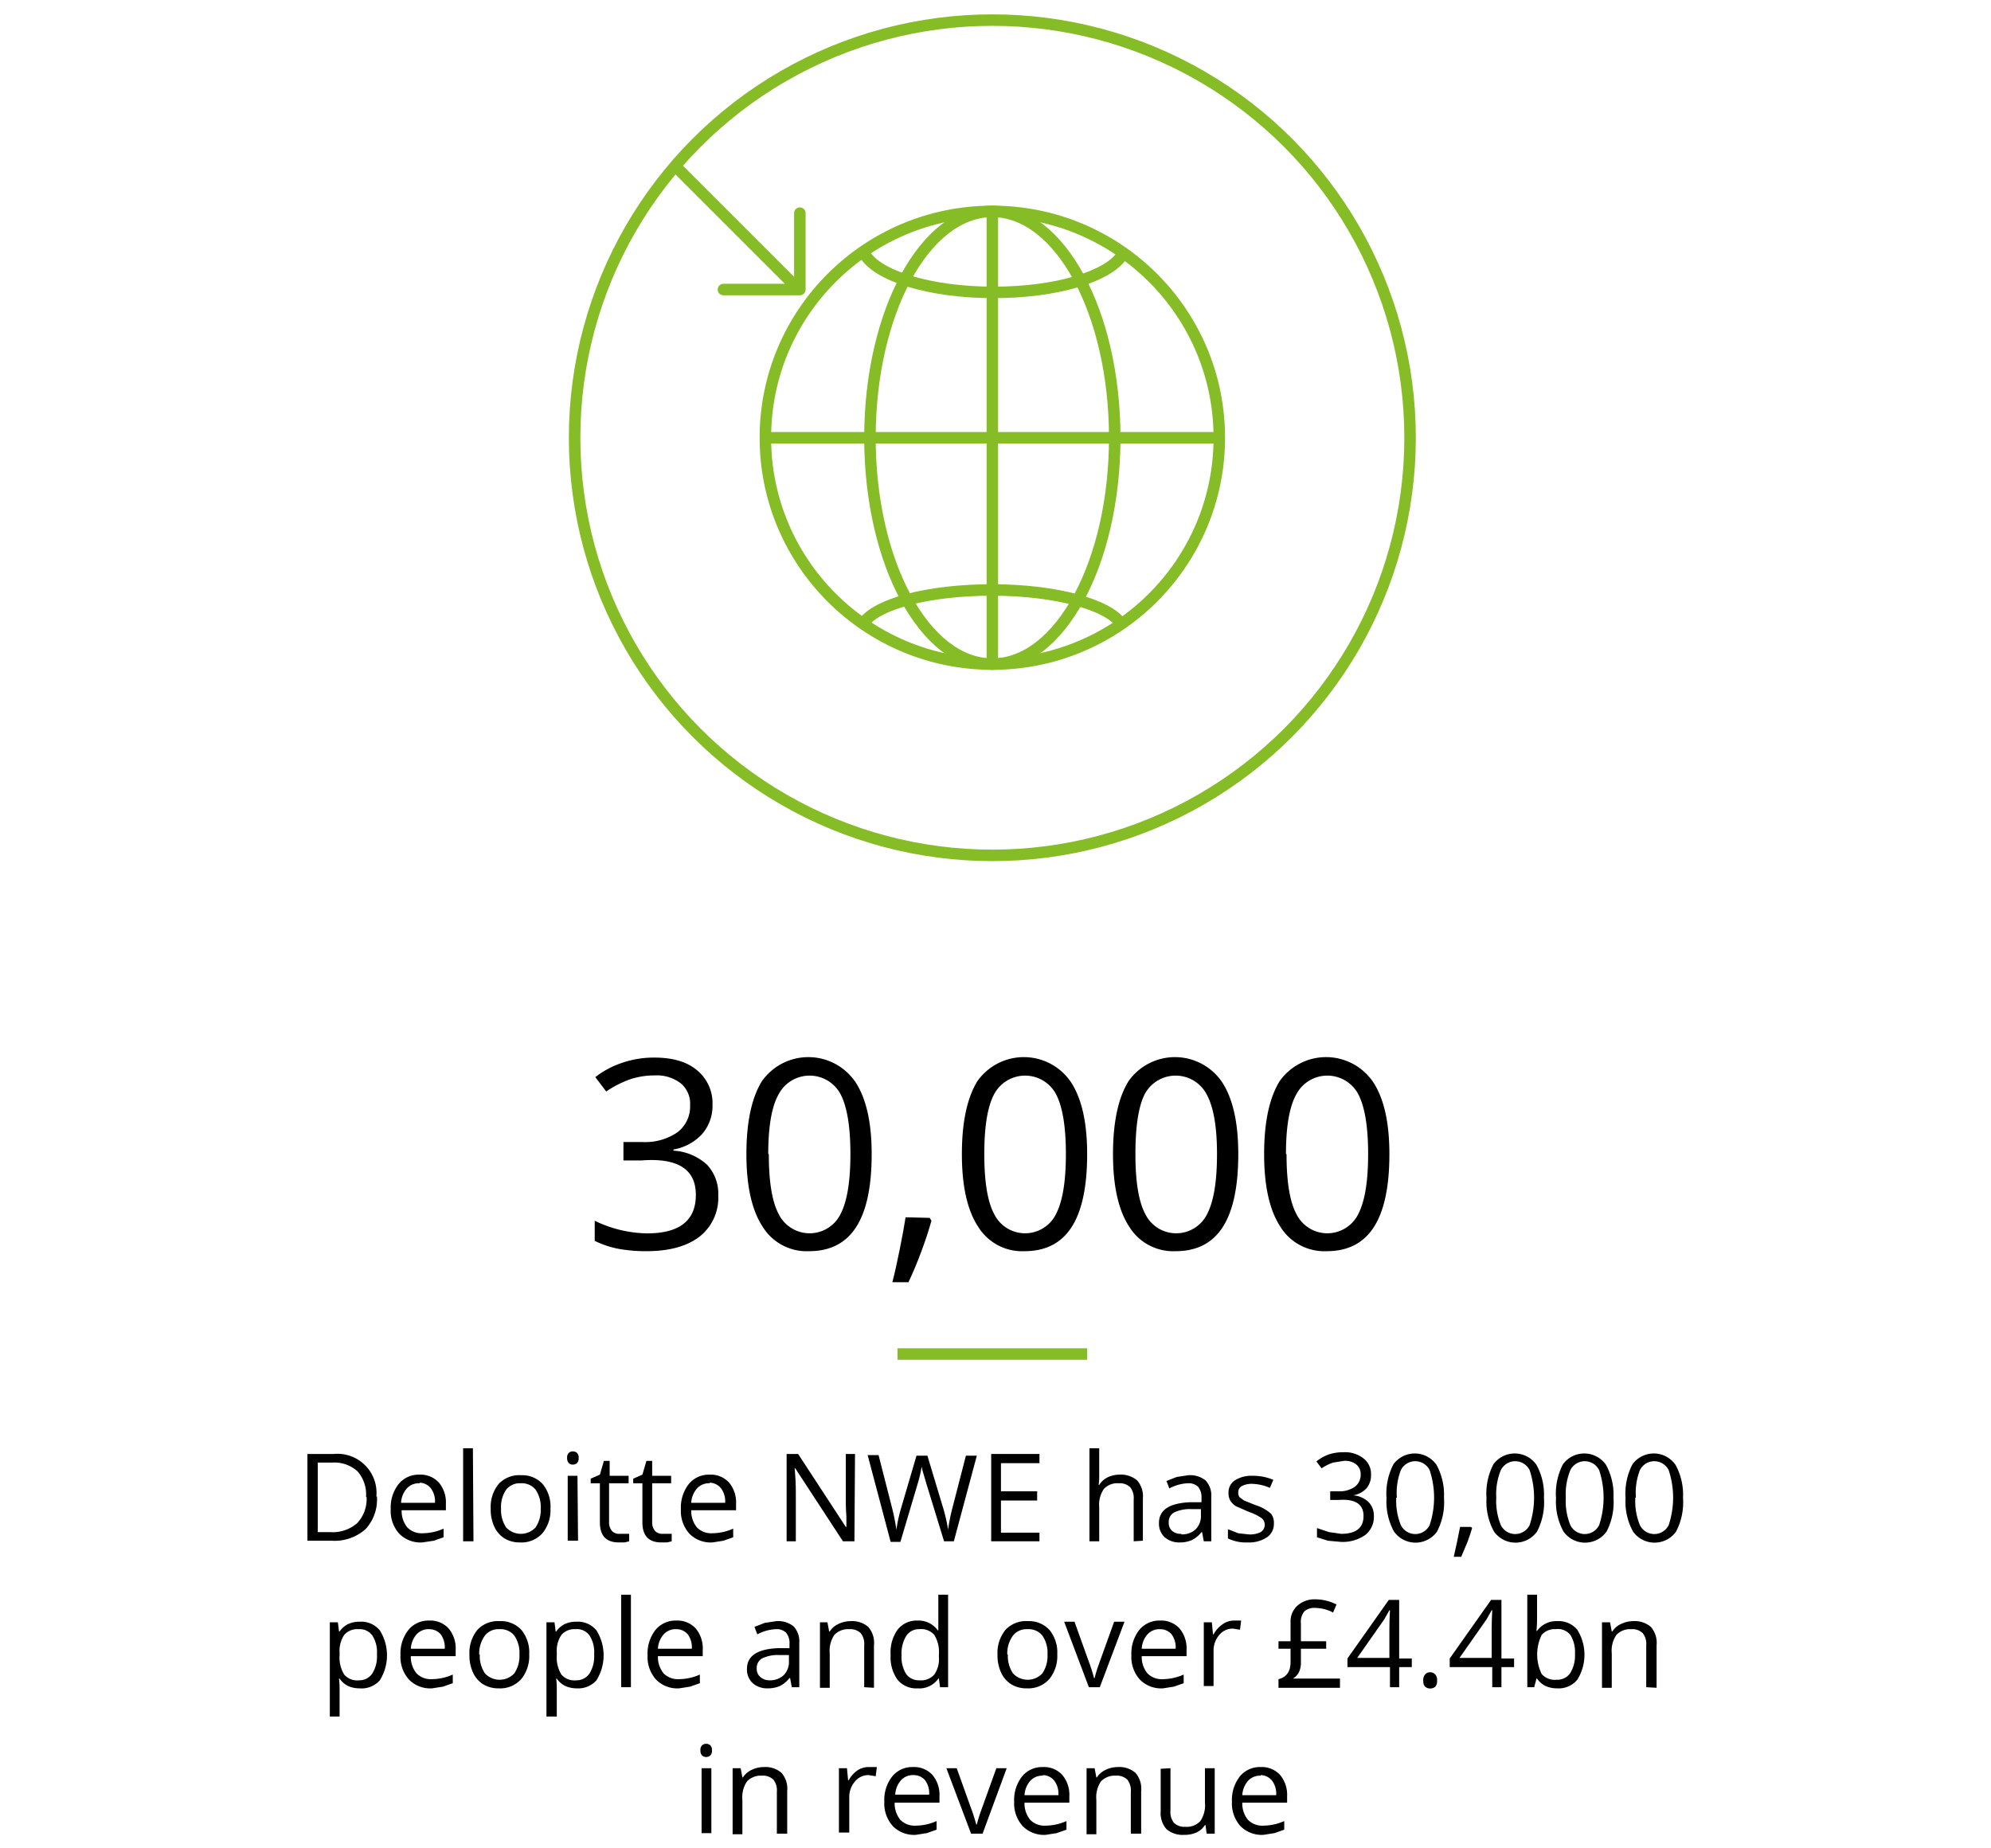<?xml version="1.0" encoding="UTF-8"?>
<svg xmlns="http://www.w3.org/2000/svg" viewBox="0 0 346.5 321.7">
  <title>infographic-mini-nwe-people</title>
  <rect width="346.5" height="321.72" fill="#fff" opacity="0"></rect>
  <path d="M124,192.3a7.5,7.5,0,0,1-1.8,5.1,8.8,8.8,0,0,1-5,2.7v.2a9.4,9.4,0,0,1,5.9,2.5,7.4,7.4,0,0,1,1.9,5.3,8.6,8.6,0,0,1-3.3,7.2q-3.3,2.5-9.2,2.5a26.7,26.7,0,0,1-4.8-.4,16.3,16.3,0,0,1-4.2-1.4v-3.5a21.5,21.5,0,0,0,9.1,2.2q8.5,0,8.5-6.7t-9.4-6h-3.2v-3.2h3.3a9.9,9.9,0,0,0,6.1-1.7,5.6,5.6,0,0,0,2.2-4.7,4.6,4.6,0,0,0-1.6-3.8,6.8,6.8,0,0,0-4.5-1.4,13.8,13.8,0,0,0-4.1.6,18.1,18.1,0,0,0-4.4,2.2l-1.9-2.5a15.7,15.7,0,0,1,4.7-2.5,16.9,16.9,0,0,1,5.6-.9q4.8,0,7.4,2.2A7.4,7.4,0,0,1,124,192.3Z"></path>
  <path d="M151.7,200.9q0,8.5-2.7,12.7t-8.2,4.2a9,9,0,0,1-8.1-4.3q-2.8-4.3-2.8-12.6t2.7-12.7a9.9,9.9,0,0,1,16.3.2Q151.7,192.7,151.7,200.9Zm-17.9,0q0,7.2,1.7,10.4a6,6,0,0,0,10.8,0q1.7-3.3,1.7-10.4t-1.7-10.4a6.1,6.1,0,0,0-10.8,0Q133.7,193.7,133.7,200.9Z"></path>
  <path d="M161.8,212l.3.5q-.6,2.2-1.7,5.2t-2.3,5.5h-2.8q.6-2.3,1.3-5.8t1-5.5Z"></path>
  <path d="M189.2,200.9q0,8.5-2.7,12.7t-8.2,4.2a9,9,0,0,1-8.1-4.3q-2.8-4.3-2.8-12.6t2.7-12.7a9.9,9.9,0,0,1,16.3.2Q189.2,192.7,189.2,200.9Zm-17.9,0q0,7.2,1.7,10.4a6,6,0,0,0,10.8,0q1.7-3.3,1.7-10.4t-1.7-10.4a6.1,6.1,0,0,0-10.8,0Q171.3,193.7,171.3,200.9Z"></path>
  <path d="M215.5,200.9q0,8.5-2.7,12.7t-8.2,4.2a9,9,0,0,1-8.1-4.3q-2.8-4.3-2.8-12.6t2.7-12.7a9.9,9.9,0,0,1,16.3.2Q215.5,192.7,215.5,200.9Zm-17.9,0q0,7.2,1.7,10.4a6,6,0,0,0,10.8,0q1.7-3.3,1.7-10.4T210,190.5a6.1,6.1,0,0,0-10.8,0Q197.6,193.7,197.6,200.9Z"></path>
  <path d="M241.8,200.9q0,8.5-2.7,12.7t-8.2,4.2a9,9,0,0,1-8.1-4.3q-2.8-4.3-2.8-12.6t2.7-12.7a9.9,9.9,0,0,1,16.3.2Q241.8,192.7,241.8,200.9Zm-17.9,0q0,7.2,1.7,10.4a6,6,0,0,0,10.8,0q1.7-3.3,1.7-10.4t-1.7-10.4a6.1,6.1,0,0,0-10.8,0Q223.8,193.7,223.8,200.9Z"></path>
  <path d="M65.6,260.5a7.6,7.6,0,0,1-2,5.7,8.1,8.1,0,0,1-5.9,2H53.5V253.1h4.6a6.8,6.8,0,0,1,7.4,7.4Zm-1.9.1a6.1,6.1,0,0,0-1.5-4.5,6,6,0,0,0-4.4-1.5H55.3v12.1h2.1a6.5,6.5,0,0,0,4.7-1.5A6.1,6.1,0,0,0,63.8,260.6Z"></path>
  <path d="M73.5,268.5a5.2,5.2,0,0,1-4-1.5,5.9,5.9,0,0,1-1.5-4.3,6.6,6.6,0,0,1,1.4-4.4,4.5,4.5,0,0,1,3.6-1.6,4.3,4.3,0,0,1,3.4,1.4,5.4,5.4,0,0,1,1.2,3.7v1.1H69.9a4.5,4.5,0,0,0,1,3,3.5,3.5,0,0,0,2.7,1,9.1,9.1,0,0,0,3.6-.8v1.5l-1.7.6Zm-.5-10.3a2.8,2.8,0,0,0-2.2.9,4.1,4.1,0,0,0-1,2.5h5.9a3.8,3.8,0,0,0-.7-2.5A2.6,2.6,0,0,0,73.1,258.1Z"></path>
  <path d="M82.4,268.3H80.6V252.1h1.7Z"></path>
  <path d="M95.8,262.6a6.3,6.3,0,0,1-1.4,4.3,4.9,4.9,0,0,1-3.9,1.6,5.1,5.1,0,0,1-2.7-.7,4.7,4.7,0,0,1-1.8-2.1,7.1,7.1,0,0,1-.6-3.1,6.3,6.3,0,0,1,1.4-4.3,4.9,4.9,0,0,1,3.9-1.5,4.8,4.8,0,0,1,3.8,1.6A6.2,6.2,0,0,1,95.8,262.6Zm-8.6,0a5.4,5.4,0,0,0,.9,3.3,3.5,3.5,0,0,0,5.1,0,5.4,5.4,0,0,0,.9-3.3,5.3,5.3,0,0,0-.9-3.3,3.1,3.1,0,0,0-2.6-1.1,3,3,0,0,0-2.5,1.1A5.3,5.3,0,0,0,87.2,262.6Z"></path>
  <path d="M98.7,253.8a1.1,1.1,0,0,1,.3-.9,1.1,1.1,0,0,1,1.4,0,1.1,1.1,0,0,1,.3.9,1.1,1.1,0,0,1-.3.9,1.1,1.1,0,0,1-1.4,0A1.2,1.2,0,0,1,98.7,253.8Zm1.9,14.4H98.8V256.9h1.7Z"></path>
  <path d="M107.9,267h1.6v1.3l-.8.2h-1q-3.3,0-3.3-3.5v-6.8h-1.6v-.8l1.6-.7.7-2.4h1v2.6h3.3v1.3H106v6.7a2.3,2.3,0,0,0,.5,1.6A1.7,1.7,0,0,0,107.9,267Z"></path>
  <path d="M115.3,267h1.6v1.3l-.8.2h-1q-3.3,0-3.3-3.5v-6.8h-1.6v-.8l1.6-.7.7-2.4h1v2.6h3.3v1.3h-3.3v6.7a2.3,2.3,0,0,0,.5,1.6A1.7,1.7,0,0,0,115.3,267Z"></path>
  <path d="M124,268.5a5.2,5.2,0,0,1-4-1.5,5.9,5.9,0,0,1-1.5-4.3,6.6,6.6,0,0,1,1.4-4.4,4.5,4.5,0,0,1,3.6-1.6,4.3,4.3,0,0,1,3.4,1.4,5.4,5.4,0,0,1,1.2,3.7v1.1h-7.8a4.5,4.5,0,0,0,1,3,3.5,3.5,0,0,0,2.7,1,9.1,9.1,0,0,0,3.6-.8v1.5l-1.7.6Zm-.5-10.3a2.8,2.8,0,0,0-2.2.9,4.1,4.1,0,0,0-1,2.5h5.9a3.8,3.8,0,0,0-.7-2.5A2.6,2.6,0,0,0,123.5,258.1Z"></path>
  <path d="M148.7,268.3h-2l-8.3-12.7h-.1q.2,2.2.2,4.1v8.6h-1.6V253.1h2l8.3,12.7h.1V264q-.1-1.5-.1-2.2v-8.7h1.6Z"></path>
  <path d="M166,268.3h-1.7l-3.1-10.1-.5-1.7a9.9,9.9,0,0,1-.3-1.2,23.6,23.6,0,0,1-.7,3l-3,10.1h-1.7l-4-15.1h1.9l2.4,9.4a34.8,34.8,0,0,1,.7,3.6,25.7,25.7,0,0,1,.8-3.7l2.7-9.2h1.9l2.8,9.3a28.2,28.2,0,0,1,.8,3.6,31.1,31.1,0,0,1,.7-3.6l2.4-9.3h1.9Z"></path>
  <path d="M180.9,268.3h-8.4V253.1h8.4v1.6h-6.7v4.9h6.3v1.6h-6.3v5.6h6.7Z"></path>
  <path d="M197.3,268.3v-7.3a3,3,0,0,0-.6-2.1,2.6,2.6,0,0,0-2-.7,3.2,3.2,0,0,0-2.6,1,4.9,4.9,0,0,0-.8,3.2v5.9h-1.7V252.1h1.7V257a10.6,10.6,0,0,1-.1,1.5h.1a3.5,3.5,0,0,1,1.4-1.3,4.7,4.7,0,0,1,2.1-.5,4.4,4.4,0,0,1,3.1,1,4.2,4.2,0,0,1,1,3.1v7.4Z"></path>
  <path d="M209.5,268.3l-.3-1.6h-.1a4.8,4.8,0,0,1-1.7,1.4,5.2,5.2,0,0,1-2.1.4,3.8,3.8,0,0,1-2.6-.9,3.2,3.2,0,0,1-1-2.5q0-3.4,5.5-3.6h1.9v-.7a2.9,2.9,0,0,0-.6-2,2.4,2.4,0,0,0-1.8-.6,7.5,7.5,0,0,0-3.2.9l-.5-1.3,1.8-.7,2-.3a4.3,4.3,0,0,1,3,.9,3.8,3.8,0,0,1,1,2.9v7.7Zm-3.9-1.2a3.5,3.5,0,0,0,2.5-.9,3.3,3.3,0,0,0,.9-2.5v-1h-1.7a6.3,6.3,0,0,0-3,.6,1.9,1.9,0,0,0-.9,1.8,1.8,1.8,0,0,0,.6,1.4A2.3,2.3,0,0,0,205.6,267Z"></path>
  <path d="M221.7,265.2a2.8,2.8,0,0,1-1.2,2.4,5.6,5.6,0,0,1-3.3.9,7.2,7.2,0,0,1-3.5-.7v-1.6l1.8.7,1.8.2a4.1,4.1,0,0,0,2.1-.4,1.5,1.5,0,0,0,.2-2.4,9,9,0,0,0-2.2-1.1l-2.3-1a3.1,3.1,0,0,1-1-1,2.6,2.6,0,0,1-.3-1.3,2.5,2.5,0,0,1,1.1-2.2,5.3,5.3,0,0,1,3.1-.8,9.1,9.1,0,0,1,3.6.7l-.6,1.4a8.2,8.2,0,0,0-3.1-.7,3.6,3.6,0,0,0-1.8.4,1.2,1.2,0,0,0-.6,1.1,1.3,1.3,0,0,0,.2.8l.8.6,2,.8a7.4,7.4,0,0,1,2.7,1.5A2.6,2.6,0,0,1,221.7,265.2Z"></path>
  <path d="M238.6,256.7a3.5,3.5,0,0,1-.8,2.4,4.1,4.1,0,0,1-2.3,1.2h0a4.3,4.3,0,0,1,2.7,1.2,3.4,3.4,0,0,1,.9,2.4,4,4,0,0,1-1.5,3.3,6.8,6.8,0,0,1-4.3,1.2l-2.2-.2-1.9-.6V266l2.1.7,2.1.3q3.9,0,3.9-3.1t-4.3-2.8h-1.5v-1.5h1.5a4.6,4.6,0,0,0,2.8-.8,2.6,2.6,0,0,0,1-2.2,2.1,2.1,0,0,0-.8-1.7,3.1,3.1,0,0,0-2.1-.6l-1.9.3a8.4,8.4,0,0,0-2,1l-.9-1.2a7.3,7.3,0,0,1,2.1-1.2,7.8,7.8,0,0,1,2.6-.4,5.2,5.2,0,0,1,3.4,1A3.4,3.4,0,0,1,238.6,256.7Z"></path>
  <path d="M251.3,260.7a11.1,11.1,0,0,1-1.2,5.9,4.6,4.6,0,0,1-7.5,0,10.8,10.8,0,0,1-1.3-5.8,11.1,11.1,0,0,1,1.2-5.9,4.6,4.6,0,0,1,7.5.1A10.8,10.8,0,0,1,251.3,260.7Zm-8.3,0a11.1,11.1,0,0,0,.8,4.8,2.8,2.8,0,0,0,5,0,15.2,15.2,0,0,0,0-9.6,2.8,2.8,0,0,0-5,0A11,11,0,0,0,243.1,260.7Z"></path>
  <path d="M256,265.8l.2.2q-.3,1-.8,2.4l-1.1,2.6H253l.6-2.7q.3-1.6.5-2.5Z"></path>
  <path d="M268.7,260.7a11.1,11.1,0,0,1-1.2,5.9,4.6,4.6,0,0,1-7.5,0,10.8,10.8,0,0,1-1.3-5.8,11.1,11.1,0,0,1,1.2-5.9,4.6,4.6,0,0,1,7.5.1A10.8,10.8,0,0,1,268.7,260.7Zm-8.3,0a11.1,11.1,0,0,0,.8,4.8,2.8,2.8,0,0,0,5,0,15.2,15.2,0,0,0,0-9.6,2.8,2.8,0,0,0-5,0A11,11,0,0,0,260.4,260.7Z"></path>
  <path d="M280.8,260.7a11.1,11.1,0,0,1-1.2,5.9,4.6,4.6,0,0,1-7.5,0,10.8,10.8,0,0,1-1.3-5.8,11.1,11.1,0,0,1,1.2-5.9,4.6,4.6,0,0,1,7.5.1A10.8,10.8,0,0,1,280.8,260.7Zm-8.3,0a11.1,11.1,0,0,0,.8,4.8,2.8,2.8,0,0,0,5,0,15.2,15.2,0,0,0,0-9.6,2.8,2.8,0,0,0-5,0A11,11,0,0,0,272.5,260.7Z"></path>
  <path d="M292.9,260.7a11.1,11.1,0,0,1-1.2,5.9,4.6,4.6,0,0,1-7.5,0,10.8,10.8,0,0,1-1.3-5.8,11.1,11.1,0,0,1,1.2-5.9,4.6,4.6,0,0,1,7.5.1A10.8,10.8,0,0,1,292.9,260.7Zm-8.3,0a11.1,11.1,0,0,0,.8,4.8,2.8,2.8,0,0,0,5,0,15.2,15.2,0,0,0,0-9.6,2.8,2.8,0,0,0-5,0A11,11,0,0,0,284.7,260.7Z"></path>
  <path d="M62.6,293.9a4.9,4.9,0,0,1-2-.4,3.8,3.8,0,0,1-1.5-1.3H59a15.2,15.2,0,0,1,.1,1.9v4.7H57.4V282.4h1.4l.2,1.6h.1a4,4,0,0,1,1.5-1.3,4.7,4.7,0,0,1,2-.4,4.2,4.2,0,0,1,3.5,1.5,8.2,8.2,0,0,1,0,8.7A4.2,4.2,0,0,1,62.6,293.9Zm-.2-10.3a3,3,0,0,0-2.5,1,5,5,0,0,0-.8,3.1v.4a5.7,5.7,0,0,0,.8,3.4,3,3,0,0,0,2.6,1,2.7,2.7,0,0,0,2.3-1.2,5.6,5.6,0,0,0,.8-3.3,5.4,5.4,0,0,0-.8-3.3A2.7,2.7,0,0,0,62.4,283.6Z"></path>
  <path d="M75.2,293.9a5.2,5.2,0,0,1-4-1.5,5.9,5.9,0,0,1-1.5-4.3,6.6,6.6,0,0,1,1.4-4.4,4.5,4.5,0,0,1,3.6-1.6,4.3,4.3,0,0,1,3.4,1.4,5.4,5.4,0,0,1,1.2,3.7v1.1H71.5a4.5,4.5,0,0,0,1,3,3.5,3.5,0,0,0,2.7,1,9.1,9.1,0,0,0,3.6-.8v1.5l-1.7.6Zm-.5-10.3a2.8,2.8,0,0,0-2.2.9,4.1,4.1,0,0,0-1,2.5h5.9a3.8,3.8,0,0,0-.7-2.5A2.6,2.6,0,0,0,74.7,283.6Z"></path>
  <path d="M92.1,288a6.3,6.3,0,0,1-1.4,4.3,4.9,4.9,0,0,1-3.9,1.6,5.1,5.1,0,0,1-2.7-.7,4.7,4.7,0,0,1-1.8-2.1,7.1,7.1,0,0,1-.6-3.1,6.3,6.3,0,0,1,1.4-4.3,4.9,4.9,0,0,1,3.9-1.5,4.8,4.8,0,0,1,3.8,1.6A6.2,6.2,0,0,1,92.1,288Zm-8.6,0a5.4,5.4,0,0,0,.9,3.3,3.5,3.5,0,0,0,5.1,0,5.4,5.4,0,0,0,.9-3.3,5.3,5.3,0,0,0-.9-3.3,3.1,3.1,0,0,0-2.6-1.1,3,3,0,0,0-2.5,1.1A5.3,5.3,0,0,0,83.4,288Z"></path>
  <path d="M100.4,293.9a4.9,4.9,0,0,1-2-.4,3.8,3.8,0,0,1-1.5-1.3h-.1a15.2,15.2,0,0,1,.1,1.9v4.7H95.1V282.4h1.4l.2,1.6h.1a4,4,0,0,1,1.5-1.3,4.7,4.7,0,0,1,2-.4,4.2,4.2,0,0,1,3.5,1.5,8.2,8.2,0,0,1,0,8.7A4.2,4.2,0,0,1,100.4,293.9Zm-.2-10.3a3,3,0,0,0-2.5,1,5,5,0,0,0-.8,3.1v.4a5.7,5.7,0,0,0,.8,3.4,3,3,0,0,0,2.6,1,2.7,2.7,0,0,0,2.3-1.2,5.6,5.6,0,0,0,.8-3.3,5.4,5.4,0,0,0-.8-3.3A2.7,2.7,0,0,0,100.1,283.6Z"></path>
  <path d="M109.8,293.7h-1.7V277.6h1.7Z"></path>
  <path d="M118.2,293.9a5.2,5.2,0,0,1-4-1.5,5.9,5.9,0,0,1-1.5-4.3,6.6,6.6,0,0,1,1.4-4.4,4.5,4.5,0,0,1,3.6-1.6,4.3,4.3,0,0,1,3.4,1.4,5.4,5.4,0,0,1,1.2,3.7v1.1h-7.8a4.5,4.5,0,0,0,1,3,3.5,3.5,0,0,0,2.7,1,9.1,9.1,0,0,0,3.6-.8v1.5l-1.7.6Zm-.5-10.3a2.8,2.8,0,0,0-2.2.9,4.1,4.1,0,0,0-1,2.5h5.9a3.8,3.8,0,0,0-.7-2.5A2.6,2.6,0,0,0,117.8,283.6Z"></path>
  <path d="M137.8,293.7l-.3-1.6h-.1a4.8,4.8,0,0,1-1.7,1.4,5.2,5.2,0,0,1-2.1.4,3.8,3.8,0,0,1-2.6-.9,3.2,3.2,0,0,1-1-2.5q0-3.4,5.5-3.6h1.9v-.7a2.9,2.9,0,0,0-.6-2,2.4,2.4,0,0,0-1.8-.6,7.5,7.5,0,0,0-3.2.9l-.5-1.3,1.8-.7,2-.3a4.3,4.3,0,0,1,3,.9,3.8,3.8,0,0,1,1,2.9v7.7Zm-3.9-1.2a3.5,3.5,0,0,0,2.5-.9,3.3,3.3,0,0,0,.9-2.5v-1h-1.7a6.3,6.3,0,0,0-3,.6,1.9,1.9,0,0,0-.9,1.8,1.8,1.8,0,0,0,.6,1.4A2.3,2.3,0,0,0,133.9,292.5Z"></path>
  <path d="M150.4,293.7v-7.3a3,3,0,0,0-.6-2.1,2.6,2.6,0,0,0-2-.7,3.3,3.3,0,0,0-2.6,1,4.9,4.9,0,0,0-.8,3.2v6h-1.7V282.4H144l.3,1.6h.1a3.5,3.5,0,0,1,1.5-1.3,4.8,4.8,0,0,1,2.1-.5,4.3,4.3,0,0,1,3.1,1,4.2,4.2,0,0,1,1,3.2v7.4Z"></path>
  <path d="M163.4,292.2h-.1a4,4,0,0,1-3.6,1.7,4.2,4.2,0,0,1-3.5-1.5,6.7,6.7,0,0,1-1.2-4.3,6.8,6.8,0,0,1,1.2-4.4,4.2,4.2,0,0,1,3.5-1.6,4.1,4.1,0,0,1,3.5,1.7h.1v-6.2H165v16.1h-1.4Zm-3.4.3a3.1,3.1,0,0,0,2.6-1,4.8,4.8,0,0,0,.8-3.1v-.4a5.7,5.7,0,0,0-.8-3.4,3,3,0,0,0-2.6-1,2.6,2.6,0,0,0-2.3,1.2,5.8,5.8,0,0,0-.8,3.3,5.6,5.6,0,0,0,.8,3.3A2.7,2.7,0,0,0,159.9,292.5Z"></path>
  <path d="M184,288a6.3,6.3,0,0,1-1.4,4.3,4.9,4.9,0,0,1-3.9,1.6,5.1,5.1,0,0,1-2.7-.7,4.7,4.7,0,0,1-1.8-2.1,7.1,7.1,0,0,1-.6-3.1,6.3,6.3,0,0,1,1.4-4.3,4.9,4.9,0,0,1,3.9-1.5,4.8,4.8,0,0,1,3.8,1.6A6.2,6.2,0,0,1,184,288Zm-8.6,0a5.4,5.4,0,0,0,.9,3.3,3.5,3.5,0,0,0,5.1,0,5.4,5.4,0,0,0,.9-3.3,5.3,5.3,0,0,0-.9-3.3,3.1,3.1,0,0,0-2.6-1.1,3,3,0,0,0-2.5,1.1A5.3,5.3,0,0,0,175.3,288Z"></path>
  <path d="M189.5,293.7l-4.3-11.4H187l2.4,6.7a31.9,31.9,0,0,1,1,3.1h.1a23.2,23.2,0,0,1,.7-2.3l2.7-7.5h1.8l-4.3,11.4Z"></path>
  <path d="M202.4,293.9a5.2,5.2,0,0,1-4-1.5,5.9,5.9,0,0,1-1.5-4.3,6.6,6.6,0,0,1,1.4-4.4,4.5,4.5,0,0,1,3.6-1.6,4.3,4.3,0,0,1,3.4,1.4,5.4,5.4,0,0,1,1.2,3.7v1.1h-7.8a4.5,4.5,0,0,0,1,3,3.5,3.5,0,0,0,2.7,1,9.1,9.1,0,0,0,3.6-.8v1.5l-1.7.6Zm-.5-10.3a2.8,2.8,0,0,0-2.2.9,4.1,4.1,0,0,0-1,2.5h5.9a3.8,3.8,0,0,0-.7-2.5A2.6,2.6,0,0,0,201.9,283.6Z"></path>
  <path d="M214.7,282.1H216l-.2,1.6-1.2-.2a3,3,0,0,0-2.4,1.1,4.1,4.1,0,0,0-1,2.8v6.1h-1.7V282.4h1.4l.2,2.1h.1a5,5,0,0,1,1.5-1.7A3.4,3.4,0,0,1,214.7,282.1Z"></path>
  <path d="M228.9,278.4a8.3,8.3,0,0,1,3.7.9l-.6,1.4a6.9,6.9,0,0,0-3.1-.8,2.6,2.6,0,0,0-1.9.6,2.9,2.9,0,0,0-.6,2.1v3.1h4.4v1.3h-4.4v2.3a4,4,0,0,1-.3,1.7,2.7,2.7,0,0,1-1.1,1.2h8.2v1.6H222.5v-1.5q2.1-.5,2.1-3v-2.3h-2.1v-1.3h2.1v-3.3a3.7,3.7,0,0,1,1.2-2.9A4.5,4.5,0,0,1,228.9,278.4Z"></path>
  <path d="M245.7,290.2h-2.2v3.5h-1.6v-3.5h-7.4v-1.5l7.2-10.2h1.8v10.2h2.2Zm-3.9-1.6v-5q0-1.5.1-3.3h-.1l-.9,1.6-4.7,6.7Z"></path>
  <path d="M247.7,292.6a1.5,1.5,0,0,1,.3-1.1,1.1,1.1,0,0,1,.9-.4,1.2,1.2,0,0,1,.9.4,1.5,1.5,0,0,1,.3,1.1,1.5,1.5,0,0,1-.3,1,1.4,1.4,0,0,1-1.8,0A1.4,1.4,0,0,1,247.7,292.6Z"></path>
  <path d="M263.5,290.2h-2.2v3.5h-1.6v-3.5h-7.4v-1.5l7.2-10.2h1.8v10.2h2.2Zm-3.9-1.6v-5q0-1.5.1-3.3h-.1l-.9,1.6-4.7,6.7Z"></path>
  <path d="M271,282.2a4.2,4.2,0,0,1,3.5,1.5,8.2,8.2,0,0,1,0,8.7,4.2,4.2,0,0,1-3.5,1.5,4.9,4.9,0,0,1-2-.4,3.8,3.8,0,0,1-1.5-1.3h-.1l-.4,1.5h-1.2V277.6h1.7v3.9q0,1.3-.1,2.4h.1A4.1,4.1,0,0,1,271,282.2Zm-.2,1.4a3,3,0,0,0-2.5,1,7.8,7.8,0,0,0,0,6.8,3,3,0,0,0,2.6,1,2.7,2.7,0,0,0,2.4-1.2,5.9,5.9,0,0,0,.8-3.3,5.7,5.7,0,0,0-.8-3.3A2.8,2.8,0,0,0,270.7,283.6Z"></path>
  <path d="M286.5,293.7v-7.3a3,3,0,0,0-.6-2.1,2.6,2.6,0,0,0-2-.7,3.3,3.3,0,0,0-2.6,1,4.9,4.9,0,0,0-.8,3.2v6h-1.7V282.4h1.4l.3,1.6h.1a3.5,3.5,0,0,1,1.5-1.3,4.8,4.8,0,0,1,2.1-.5,4.3,4.3,0,0,1,3.1,1,4.2,4.2,0,0,1,1,3.2v7.4Z"></path>
  <path d="M121.9,304.7a1.1,1.1,0,0,1,.3-.9,1.1,1.1,0,0,1,1.4,0,1.1,1.1,0,0,1,.3.9,1.1,1.1,0,0,1-.3.9,1.1,1.1,0,0,1-1.4,0A1.2,1.2,0,0,1,121.9,304.7Zm1.9,14.4h-1.7V307.8h1.7Z"></path>
  <path d="M135.2,319.2v-7.3a3,3,0,0,0-.6-2.1,2.6,2.6,0,0,0-2-.7,3.3,3.3,0,0,0-2.6,1,4.9,4.9,0,0,0-.8,3.2v6h-1.7V307.8h1.4l.3,1.6h.1a3.5,3.5,0,0,1,1.5-1.3,4.8,4.8,0,0,1,2.1-.5,4.3,4.3,0,0,1,3.1,1,4.2,4.2,0,0,1,1,3.2v7.4Z"></path>
  <path d="M151.2,307.6h1.4l-.2,1.6-1.2-.2a3,3,0,0,0-2.4,1.1,4.1,4.1,0,0,0-1,2.8v6.1H146V307.8h1.4l.2,2.1h.1a5,5,0,0,1,1.5-1.7A3.4,3.4,0,0,1,151.2,307.6Z"></path>
  <path d="M159.4,319.4a5.2,5.2,0,0,1-4-1.5,5.9,5.9,0,0,1-1.5-4.3,6.6,6.6,0,0,1,1.4-4.4,4.5,4.5,0,0,1,3.6-1.6,4.3,4.3,0,0,1,3.4,1.4,5.4,5.4,0,0,1,1.2,3.7v1.1h-7.8a4.5,4.5,0,0,0,1,3,3.5,3.5,0,0,0,2.7,1,9.1,9.1,0,0,0,3.6-.8v1.5l-1.7.6ZM159,309a2.8,2.8,0,0,0-2.2.9,4.1,4.1,0,0,0-1,2.5h5.9a3.8,3.8,0,0,0-.7-2.5A2.6,2.6,0,0,0,159,309Z"></path>
  <path d="M169,319.2l-4.3-11.4h1.8l2.4,6.7a31.9,31.9,0,0,1,1,3.1h.1a23.2,23.2,0,0,1,.7-2.3l2.7-7.5h1.8L171,319.2Z"></path>
  <path d="M182,319.4a5.2,5.2,0,0,1-4-1.5,5.9,5.9,0,0,1-1.5-4.3,6.6,6.6,0,0,1,1.4-4.4,4.5,4.5,0,0,1,3.6-1.6,4.3,4.3,0,0,1,3.4,1.4,5.4,5.4,0,0,1,1.2,3.7v1.1h-7.8a4.5,4.5,0,0,0,1,3,3.5,3.5,0,0,0,2.7,1,9.1,9.1,0,0,0,3.6-.8v1.5l-1.7.6Zm-.5-10.3a2.8,2.8,0,0,0-2.2.9,4.1,4.1,0,0,0-1,2.5h5.9a3.8,3.8,0,0,0-.7-2.5A2.6,2.6,0,0,0,181.5,309Z"></path>
  <path d="M196.8,319.2v-7.3a3,3,0,0,0-.6-2.1,2.6,2.6,0,0,0-2-.7,3.3,3.3,0,0,0-2.6,1,4.9,4.9,0,0,0-.8,3.2v6h-1.7V307.8h1.4l.3,1.6h.1a3.5,3.5,0,0,1,1.5-1.3,4.8,4.8,0,0,1,2.1-.5,4.3,4.3,0,0,1,3.1,1,4.2,4.2,0,0,1,1,3.2v7.4Z"></path>
  <path d="M203.7,307.8v7.4a3,3,0,0,0,.6,2.1,2.6,2.6,0,0,0,2,.7,3.2,3.2,0,0,0,2.6-1,4.9,4.9,0,0,0,.8-3.2v-6h1.7v11.4H210l-.2-1.5h-.1a3.4,3.4,0,0,1-1.5,1.3,4.9,4.9,0,0,1-2.1.4,4.3,4.3,0,0,1-3.1-1,4.2,4.2,0,0,1-1-3.1v-7.4Z"></path>
  <path d="M219.9,319.4a5.2,5.2,0,0,1-4-1.5,5.9,5.9,0,0,1-1.5-4.3,6.6,6.6,0,0,1,1.4-4.4,4.5,4.5,0,0,1,3.6-1.6,4.3,4.3,0,0,1,3.4,1.4,5.4,5.4,0,0,1,1.2,3.7v1.1h-7.8a4.5,4.5,0,0,0,1,3,3.5,3.5,0,0,0,2.7,1,9.1,9.1,0,0,0,3.6-.8v1.5l-1.7.6Zm-.5-10.3a2.8,2.8,0,0,0-2.2.9,4.1,4.1,0,0,0-1,2.5h5.9a3.8,3.8,0,0,0-.7-2.5A2.6,2.6,0,0,0,219.4,309Z"></path>
  <ellipse cx="172.7" cy="76.2" rx="39.5" ry="39.4" fill="none" stroke="#86bc25" stroke-miterlimit="10" stroke-width="2"></ellipse>
  <ellipse cx="172.7" cy="76.2" rx="21.3" ry="39.4" fill="none" stroke="#86bc25" stroke-miterlimit="10" stroke-width="2"></ellipse>
  <line x1="172.7" y1="36.8" x2="172.7" y2="115.6" fill="none" stroke="#86bc25" stroke-linecap="round" stroke-linejoin="round" stroke-width="2"></line>
  <line x1="133.4" y1="76.2" x2="212.1" y2="76.2" fill="none" stroke="#86bc25" stroke-linecap="round" stroke-linejoin="round" stroke-width="2"></line>
  <path d="M195.2,108.7c-2.1-3.4-11.4-6-22.5-6s-20,2.4-22.4,5.7" fill="none" stroke="#86bc25" stroke-miterlimit="10" stroke-width="2"></path>
  <path d="M150.4,44.1c2.1,3.9,11.4,6.8,22.5,6.8s20-2.8,22.4-6.5" fill="none" stroke="#86bc25" stroke-miterlimit="10" stroke-width="2"></path>
  <line x1="118.1" y1="29.5" x2="138.7" y2="50.1" fill="none" stroke="#86bc25" stroke-linecap="round" stroke-linejoin="round" stroke-width="2"></line>
  <polyline points="139.2 37.1 139.2 50.4 125.9 50.4" fill="none" stroke="#86bc25" stroke-linecap="round" stroke-linejoin="round" stroke-width="2"></polyline>
  <circle cx="172.7" cy="76.2" r="72.7" fill="none" stroke="#86bc25" stroke-miterlimit="10" stroke-width="2"></circle>
  <line x1="156.2" y1="235.7" x2="189.2" y2="235.7" fill="none" stroke="#86bc25" stroke-miterlimit="10" stroke-width="2"></line>
</svg>
